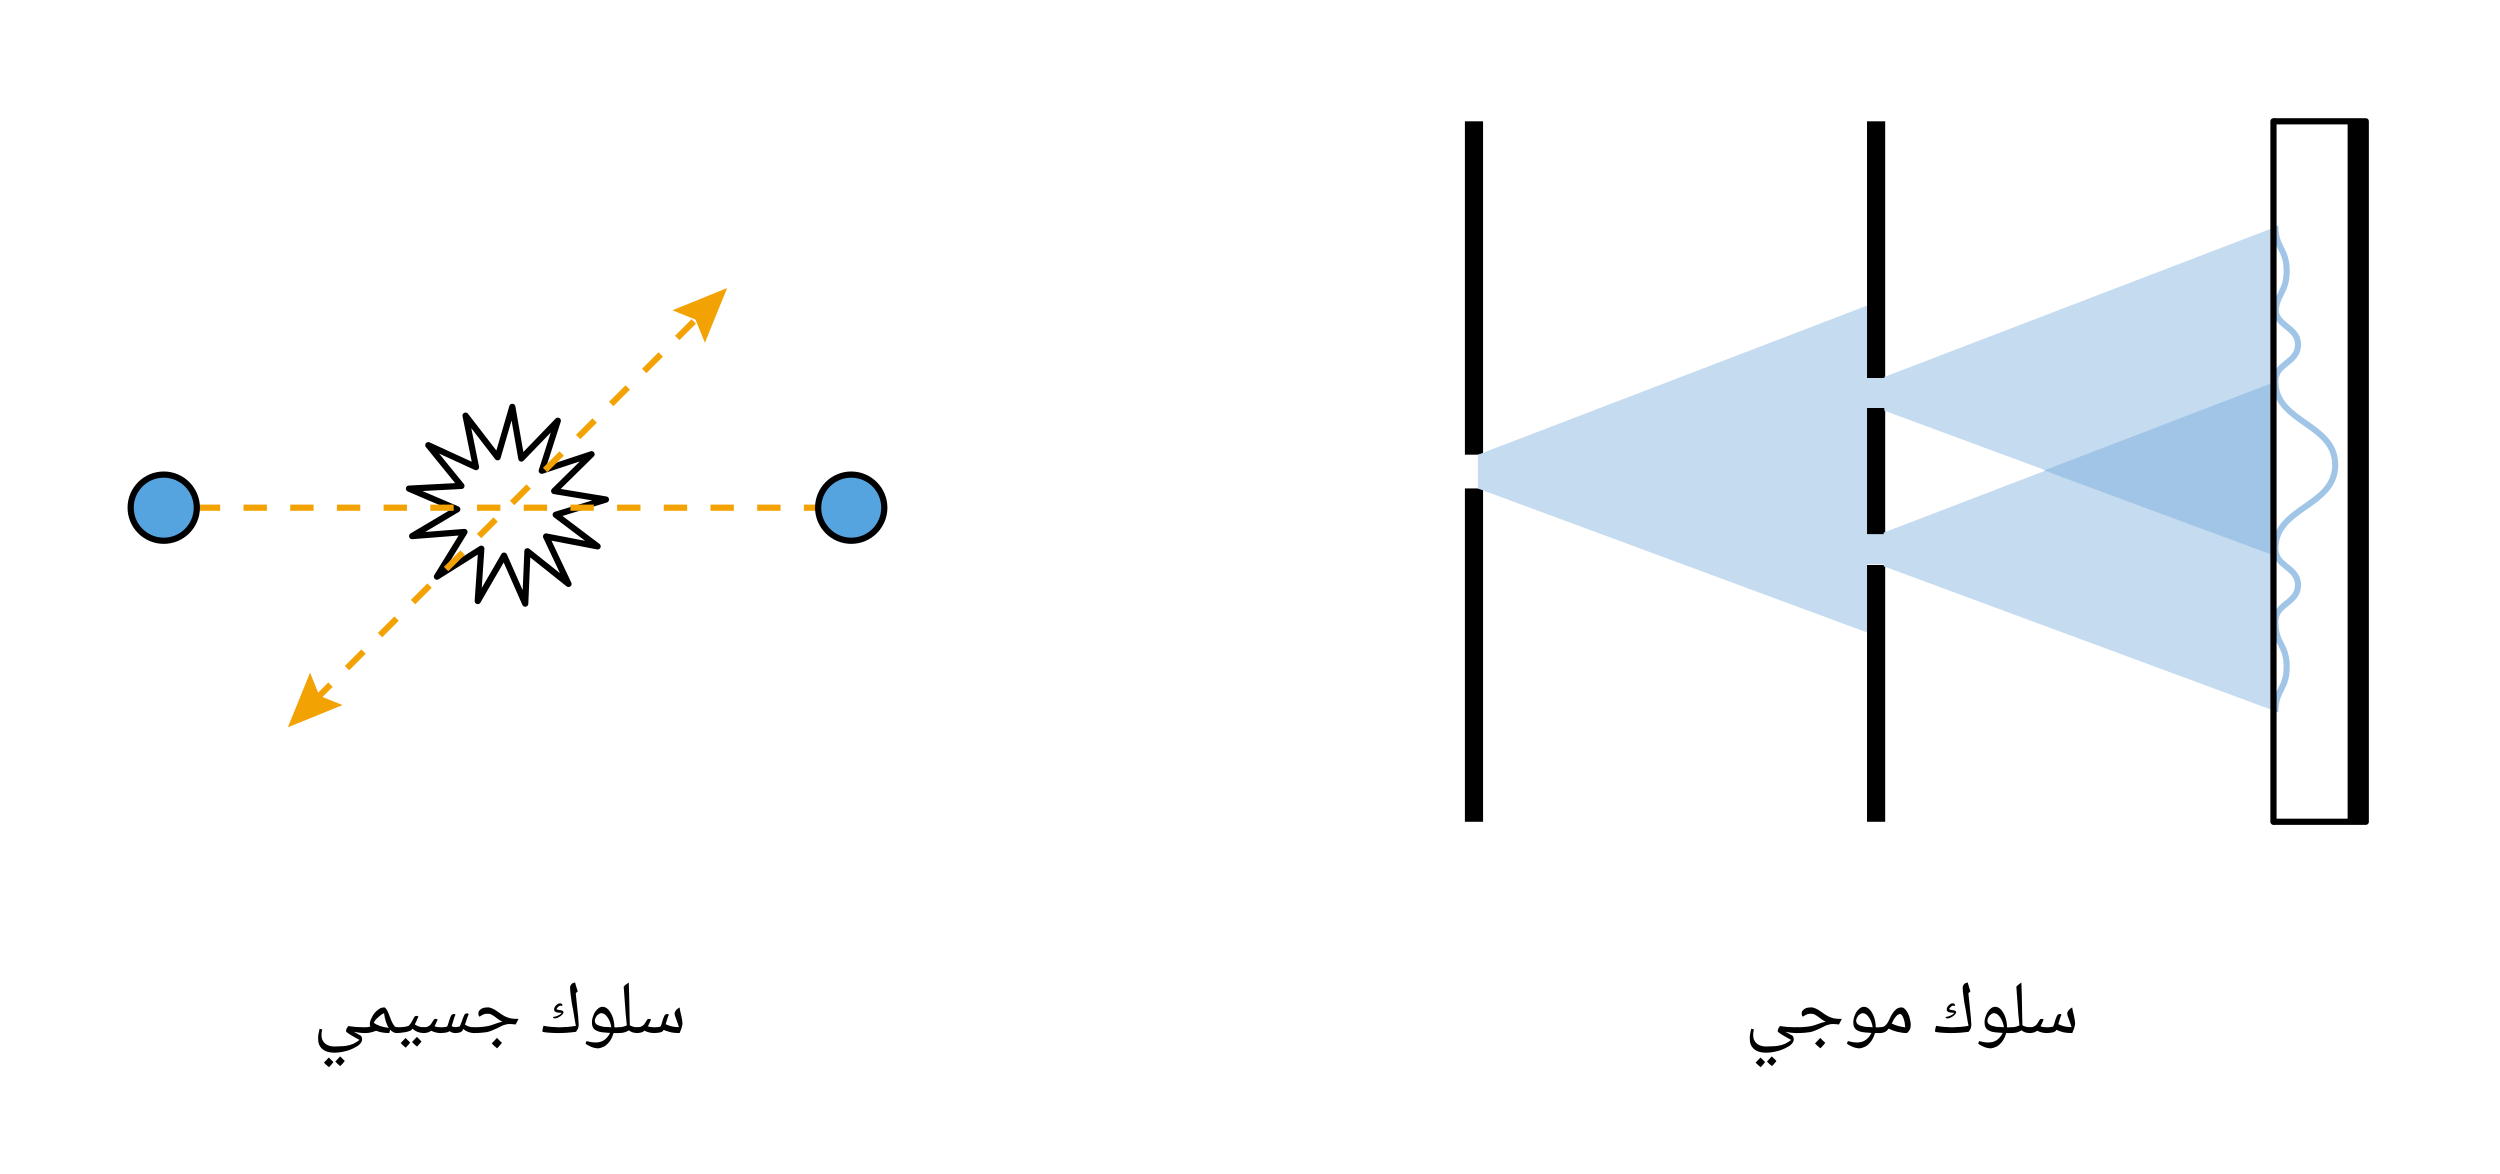 <svg width="495.227" height="232.507" viewBox="0 0 371.42 174.38" class="displayed_equation" xmlns="http://www.w3.org/2000/svg">
  <defs>
    <clipPath id="svg387185161232tikz_00004a">
      <path d="M 325 43 L 355.688 43 L 355.688 95 L 325 95 Z M 325 43" />
    </clipPath>
  </defs>
  <path d="M 844.609 876.261 L 783.594 924.816 L 780.312 846.964 L 748.867 918.292 L 709.766 850.831 L 715.078 928.605 L 649.141 887.081 L 690.039 953.448 L 612.305 947.355 L 679.336 987.159 L 607.617 1017.823 L 685.508 1021.925 L 636.328 1082.394 L 707.148 1049.855 L 691.68 1126.261 L 739.297 1064.464 L 761.133 1139.347 L 774.57 1062.55 L 828.711 1118.683 L 804.883 1044.425 L 878.867 1068.956 L 823.32 1014.308 L 900.234 1001.652 L 825.625 979.034 L 887.852 932.081 L 811.289 946.769 Z M 844.609 876.261" transform="matrix(.1 0 0 -.1 0 174.38)" fill="none" stroke-width="9.216" stroke-linejoin="round" stroke="#000" stroke-miterlimit="10" />
  <path d="M 292.422 989.542 L 1215.508 989.542" transform="matrix(.1 0 0 -.1 0 174.38)" fill="none" stroke-width="9.216" stroke-linejoin="round" stroke="#f3a203" stroke-dasharray="34.689,34.689" stroke-miterlimit="10" />
  <path d="M 466.484 702.12 L 1041.406 1277.003" transform="matrix(.1 0 0 -.1 0 174.38)" fill="none" stroke-width="9.216" stroke-linejoin="round" stroke="#f3a203" stroke-dasharray="34.689,34.689" />
  <path d="M50.895 104.75L47.453 103.367 46.066 99.93 42.762 108.059zM104.723 50.922L103.336 47.484 99.898 46.098 108.031 42.789zM104.723 50.922" fill="#f3a203" />
  <path d="M292.422 989.542C292.422 962.394 270.391 940.402 243.281 940.402 216.133 940.402 194.102 962.394 194.102 989.542 194.102 1016.691 216.133 1038.722 243.281 1038.722 270.391 1038.722 292.422 1016.691 292.422 989.542zM1313.789 989.542C1313.789 962.394 1291.797 940.402 1264.648 940.402 1237.5 940.402 1215.508 962.394 1215.508 989.542 1215.508 1016.691 1237.5 1038.722 1264.648 1038.722 1291.797 1038.722 1313.789 1016.691 1313.789 989.542zM1313.789 989.542" transform="matrix(.1 0 0 -.1 0 174.38)" fill="#55a4e0" stroke-width="9.216" stroke-linejoin="round" stroke="#000" stroke-miterlimit="10" />
  <path d="M217.637 67.551L220.336 67.551 220.336 18.023 217.637 18.023zM217.637 122.09L220.336 122.09 220.336 72.566 217.637 72.566zM348.781 122.09L351.477 122.09 351.477 18.023 348.781 18.023zM277.379 79.504L280.078 79.504 280.078 60.613 277.379 60.613zM277.379 56.184L280.078 56.184 280.078 18.023 277.379 18.023zM277.379 122.09L280.078 122.09 280.078 83.934 277.379 83.934zM277.379 122.09" />
  <path d="M 277.379 60.613 L 280.078 60.613 L 280.078 56.184 L 277.379 56.184 Z M 277.379 60.613" fill="#c4dbf0" />
  <path d="M 279.949 55.996 L 279.949 61.012 L 303.953 69.891 L 279.859 79.125 L 279.859 79.359 L 277.379 79.359 L 277.379 45.402 L 219.566 67.562 L 219.566 72.574 L 277.379 93.965 L 277.379 83.789 L 279.859 83.789 L 279.859 84.137 L 337.676 105.527 L 337.676 82.367 L 337.766 82.402 L 337.766 33.84 Z M 279.949 55.996" fill="#c4dbf0" />
  <g clip-path="url(#svg387185161232tikz_00004a)">
    <path d="M 3380.391 1177.394 C 3380.391 1115.245 3469.375 1115.245 3469.375 1053.097 C 3469.375 990.948 3380.391 990.948 3380.391 928.8" transform="matrix(.1 0 0 -.1 0 174.38)" fill="none" stroke-width="9.1" stroke="#a0c5e7" stroke-miterlimit="10" />
  </g>
  <path d="M3380.391 928.8C3380.391 901.652 3414.102 901.652 3414.102 874.542 3414.102 847.394 3380.391 847.394 3380.391 820.245M3380.391 1285.909C3380.391 1258.8 3414.102 1258.8 3414.102 1231.652 3414.102 1204.503 3380.391 1204.503 3380.391 1177.394M3380.391 820.245C3380.391 786.652 3397.266 786.652 3397.266 753.097 3397.266 719.464 3380.391 719.464 3380.391 685.831" transform="matrix(.1 0 0 -.1 0 174.38)" fill="none" stroke-width="9.1" stroke="#a0c5e7" stroke-miterlimit="10" />
  <path d="M 3380.391 1408.448 C 3380.391 1374.816 3397.266 1374.816 3397.266 1341.222 C 3397.266 1307.628 3380.391 1307.628 3380.391 1274.034" transform="matrix(.1 0 0 -.1 0 174.38)" fill="none" stroke-width="9.1" stroke="#a0c5e7" stroke-miterlimit="10" />
  <path d="M 3377.656 522.902 L 3514.766 522.902 L 3514.766 1563.566 L 3377.656 1563.566" transform="matrix(.1 0 0 -.1 0 174.38)" fill="none" stroke-width="9.216" stroke-linejoin="round" stroke="#000" stroke-miterlimit="10" />
  <path d="M 303.68 69.891 L 337.398 82.367 L 337.398 56.965 Z M 303.68 69.891" fill="#a0c5e7" />
  <path d="M 3377.656 1563.566 L 3377.656 522.902 Z M 3377.656 1563.566" transform="matrix(.1 0 0 -.1 0 174.38)" fill="none" stroke-width="9.216" stroke-linejoin="round" stroke="#000" stroke-miterlimit="10" />
  <path d="M 97.133 153.48 C 96.906 153.48 96.672 153.445 96.398 153.375 C 96.09 153.273 95.91 153.227 95.758 153.133 C 95.633 153.223 95.496 153.324 95.289 153.387 C 95.051 153.445 94.852 153.48 94.602 153.48 C 94.539 153.48 94.508 153.449 94.508 153.387 L 94.508 152.719 C 94.504 152.645 94.539 152.625 94.602 152.625 C 94.809 152.609 94.98 152.609 95.117 152.57 C 95.246 152.5 95.383 152.465 95.508 152.367 C 95.602 152.262 95.672 152.227 95.719 152.172 C 95.758 152.082 95.895 151.91 96.105 151.559 C 96.168 151.414 96.285 151.379 96.449 151.379 C 96.531 151.379 96.637 151.406 96.723 151.461 C 96.48 152.004 96.332 152.371 96.258 152.484 C 96.293 152.508 96.43 152.539 96.617 152.574 C 96.797 152.578 97.016 152.625 97.254 152.625 C 97.586 152.609 97.895 152.59 98.133 152.512 C 98.164 152.434 98.219 152.336 98.266 152.195 C 98.434 151.555 98.586 151.164 98.66 151.012 C 98.715 150.848 98.809 150.762 98.879 150.719 C 98.922 150.664 99.031 150.656 99.117 150.656 C 99.211 150.633 99.305 150.684 99.379 150.738 C 99.242 150.953 99.109 151.445 98.895 152.16 L 99.18 152.281 C 99.656 152.492 100.246 152.598 100.867 152.598 C 100.754 152.254 100.637 151.852 100.445 151.367 C 100.281 150.957 100.223 150.734 100.223 150.613 C 100.215 150.438 100.289 150.285 100.418 150.117 C 100.543 149.941 100.73 149.805 100.961 149.672 C 100.973 149.867 101.082 150.328 101.227 150.953 C 101.332 151.422 101.398 151.828 101.398 152.102 C 101.367 152.227 101.352 152.445 101.262 152.734 C 101.148 153.008 101.07 153.277 100.965 153.48 C 100.465 153.48 100.07 153.445 99.719 153.379 C 99.363 153.277 98.992 153.184 98.594 153 L 98.492 153.18 C 98.414 153.227 98.305 153.328 98.07 153.383 C 97.812 153.438 97.523 153.473 97.133 153.48 Z M 98.402 149.781 Z M 98.367 153.809 Z M 98.367 154.059 L 98.367 154.059" />
  <path d="M 91.898 153.48 C 91.836 153.48 91.805 153.449 91.805 153.387 L 91.805 152.719 C 91.805 152.645 91.836 152.625 91.898 152.625 C 92.324 152.609 92.73 152.531 93.125 152.336 C 93.02 151.531 92.91 150.129 92.77 148.082 L 92.66 146.59 C 92.863 146.355 93.133 146.152 93.414 145.965 C 93.457 146.961 93.5 148.598 93.531 150.793 L 93.57 152.332 C 93.883 152.512 94.297 152.625 94.734 152.625 C 94.789 152.609 94.832 152.656 94.832 152.719 L 94.832 153.387 C 94.82 153.445 94.797 153.48 94.734 153.48 C 94.176 153.48 93.758 153.348 93.449 153.078 C 93.156 153.234 92.93 153.34 92.711 153.395 C 92.488 153.445 92.219 153.48 91.898 153.48 Z M 93.383 154.059 Z M 92.785 145.418 L 92.785 145.418" />
  <path d="M88.762 155.754C88.5 155.73 88.215 155.68 87.844 155.527 87.457 155.359 87.184 155.215 86.984 155.039L87.141 154.672C87.527 154.781 87.996 154.879 88.504 154.879 88.965 154.879 89.379 154.766 89.734 154.539 90.082 154.293 90.398 153.953 90.641 153.461 89.898 153.41 89.367 153.375 89.004 153.277 88.641 153.148 88.375 153.023 88.203 152.809 88.031 152.586 87.945 152.309 87.945 151.941 87.93 151.543 88.023 151.188 88.176 150.816 88.305 150.434 88.527 150.145 88.777 149.918 89 149.68 89.273 149.578 89.527 149.578 89.824 149.578 90.117 149.719 90.383 149.996 90.621 150.266 90.867 150.652 91.031 151.137 91.184 151.602 91.277 152.102 91.277 152.578L91.277 152.625 91.945 152.625C91.992 152.609 92.035 152.656 92.035 152.719L92.035 153.387C92.023 153.445 92.004 153.48 91.945 153.48L91.156 153.48C91.027 153.906 90.871 154.297 90.629 154.652 90.375 154.984 90.102 155.281 89.777 155.469 89.426 155.629 89.113 155.754 88.762 155.754zM89.352 150.531C89.18 150.516 89.043 150.59 88.891 150.711 88.703 150.82 88.609 150.977 88.516 151.148 88.414 151.301 88.371 151.484 88.371 151.625 88.348 151.871 88.477 152.086 88.684 152.223 88.863 152.344 89.195 152.461 89.594 152.531 89.613 152.527 89.699 152.555 89.766 152.562 89.805 152.543 90.18 152.586 90.82 152.617 90.723 152.02 90.543 151.539 90.258 151.137 89.957 150.715 89.672 150.531 89.352 150.531zM89.309 149.031zM89.035 156.301zM89.418 147.52L89.418 147.52M82.934 153.48C82.449 153.48 81.949 153.457 81.406 153.414 80.859 153.359 80.594 153.32 80.594 153.262 80.562 153.102 80.609 152.973 80.648 152.785 80.668 152.598 80.727 152.469 80.773 152.398 81.039 152.457 81.43 152.516 81.875 152.562 82.293 152.578 82.738 152.625 83.141 152.625 83.93 152.609 84.75 152.555 85.559 152.406L85.43 151.746 85.094 149.742C84.965 149.242 84.906 148.715 84.824 148.102 84.73 147.484 84.699 147.07 84.699 146.844 84.664 146.578 84.754 146.41 84.867 146.266 84.957 146.094 85.172 146.023 85.438 145.965 85.492 146.211 85.574 146.473 85.641 146.664L85.836 147.293 85.539 147.547 85.688 149.027C85.75 149.77 85.852 150.473 85.902 151.086 85.953 151.699 85.977 152.094 85.977 152.27 85.953 152.449 85.941 152.664 85.867 152.824 85.77 152.969 85.695 153.141 85.578 153.293 84.715 153.414 83.859 153.48 82.934 153.48zM83.336 154.059zM83.438 150.477C83.227 150.441 83.07 150.465 82.93 150.445 82.777 150.406 82.672 150.398 82.586 150.359 82.469 150.293 82.43 150.262 82.387 150.195 82.316 150.121 82.324 150.043 82.324 149.938 82.316 149.828 82.352 149.754 82.402 149.656 82.453 149.527 82.52 149.461 82.602 149.375 82.688 149.258 82.781 149.219 82.887 149.16 82.961 149.074 83.098 149.07 83.207 149.07 83.402 149.043 83.531 149.176 83.578 149.383L83.398 149.461C83.332 149.398 83.324 149.406 83.273 149.406 83.203 149.398 83.176 149.422 83.117 149.453 83.051 149.461 82.996 149.531 82.941 149.582 82.871 149.637 82.832 149.695 82.785 149.758 82.711 149.797 82.707 149.887 82.691 149.953 82.73 149.961 82.84 150.012 82.922 150.027 83.004 150.027 83.094 150.059 83.18 150.07 83.234 150.055 83.344 150.098 83.422 150.117 83.492 150.121 83.566 150.164 83.617 150.199 83.652 150.219 83.684 150.254 83.699 150.289 83.68 150.324 83.719 150.367 83.719 150.406 83.715 150.465 83.68 150.559 83.602 150.66 83.52 150.738 83.418 150.863 83.289 150.957 83.133 151.027 83.023 151.137 82.867 151.203 82.691 151.266 82.562 151.309 82.414 151.309 82.316 151.297 82.258 151.285 82.215 151.242 82.172 151.18 82.156 151.145 82.156 151.086 82.336 151.062 82.543 151.023 82.727 150.957 82.898 150.863 83.062 150.812 83.188 150.723 83.219 150.668 83.297 150.645 83.34 150.602 83.367 150.555 83.414 150.52 83.438 150.477zM82.988 148.797L82.988 148.797M70.301 153.48C70.238 153.48 70.207 153.449 70.207 153.387L70.207 152.719C70.203 152.645 70.238 152.625 70.301 152.625 71.398 152.609 72.262 152.531 72.887 152.344L73.512 152.129C73.93 151.953 74.309 151.859 74.637 151.801 74.332 151.648 74.059 151.469 73.773 151.242 73.445 150.984 73.227 150.84 73.039 150.75 72.836 150.633 72.656 150.609 72.461 150.609 72.082 150.598 71.781 150.699 71.5 150.883L71.234 151.047C71.113 150.914 71.07 150.789 71.07 150.609 71.047 150.32 71.195 150.102 71.445 149.93 71.676 149.742 72.02 149.672 72.422 149.672 72.652 149.641 72.898 149.727 73.141 149.828 73.371 149.914 73.664 150.098 73.984 150.328 74.348 150.602 74.707 150.832 74.98 150.977 75.227 151.09 75.531 151.227 75.812 151.289 76.09 151.348 76.504 151.379 77.039 151.379L76.609 152.203C76.375 152.168 76.168 152.156 75.984 152.145L75.945 152.141 75.715 152.145C75.449 152.125 75.207 152.184 74.973 152.262 74.715 152.309 74.371 152.504 73.875 152.758 73.293 153.02 72.816 153.238 72.363 153.336 71.895 153.414 71.227 153.48 70.301 153.48zM73.91 149.125zM73.875 153.809zM73.875 154.059zM74.578 154.93C74.379 155.164 74.164 155.457 73.855 155.75 73.516 155.477 73.27 155.254 73.055 155.02 73.371 154.676 73.648 154.418 73.836 154.199 74.082 154.473 74.34 154.723 74.578 154.93zM73.828 155.02zM73.836 154.09zM73.855 155.859zM73.836 153.926L73.836 153.926" />
  <path d="M 70.422 153.48 C 70.121 153.48 69.84 153.426 69.555 153.312 C 69.25 153.191 69.023 153.055 68.828 152.871 L 68.672 153.18 C 68.59 153.234 68.484 153.34 68.285 153.395 C 68.059 153.445 67.883 153.48 67.68 153.48 C 67.32 153.48 67.051 153.387 66.781 153.195 C 66.695 153.266 66.574 153.336 66.34 153.391 C 66.094 153.438 65.805 153.473 65.434 153.48 C 65.207 153.48 64.973 153.445 64.695 153.375 C 64.391 153.273 64.211 153.227 64.059 153.133 C 63.934 153.223 63.797 153.324 63.59 153.387 C 63.352 153.445 63.152 153.48 62.898 153.48 C 62.836 153.48 62.805 153.449 62.805 153.387 L 62.805 152.719 C 62.805 152.645 62.836 152.625 62.898 152.625 C 63.109 152.609 63.281 152.609 63.418 152.57 C 63.547 152.5 63.684 152.465 63.809 152.367 C 63.898 152.262 63.973 152.227 64.02 152.172 C 64.059 152.082 64.191 151.91 64.406 151.559 C 64.469 151.414 64.586 151.379 64.75 151.379 C 64.832 151.379 64.938 151.406 65.023 151.461 C 64.781 152.004 64.633 152.371 64.559 152.484 C 64.594 152.508 64.73 152.539 64.918 152.574 C 65.098 152.578 65.316 152.625 65.555 152.625 C 65.887 152.609 66.195 152.59 66.434 152.512 C 66.465 152.434 66.52 152.336 66.562 152.195 C 66.73 151.555 66.887 151.164 66.961 151.012 C 67.016 150.848 67.109 150.762 67.18 150.719 C 67.223 150.664 67.328 150.656 67.418 150.656 C 67.512 150.633 67.602 150.684 67.68 150.738 C 67.551 150.934 67.426 151.391 67.227 152.047 L 67.102 152.457 C 67.215 152.484 67.312 152.551 67.395 152.57 C 67.449 152.559 67.582 152.598 67.695 152.598 C 67.848 152.594 68.086 152.559 68.312 152.477 C 68.367 152.355 68.48 152.121 68.637 151.676 C 68.688 151.457 68.762 151.312 68.828 151.148 C 68.883 150.961 68.957 150.848 69.023 150.734 C 69.078 150.602 69.203 150.562 69.371 150.562 C 69.453 150.535 69.566 150.594 69.637 150.648 C 69.523 150.871 69.348 151.422 69.078 152.234 L 69.254 152.336 C 69.574 152.512 69.984 152.625 70.422 152.625 C 70.477 152.609 70.512 152.656 70.512 152.719 L 70.512 153.387 C 70.508 153.445 70.48 153.48 70.422 153.48 Z M 66.82 149.781 Z M 66.625 153.809 Z M 66.625 154.059 L 66.625 154.059" />
  <path d="M 61.891 150.93 C 61.965 150.914 62.086 150.961 62.164 151.02 C 62.008 151.328 61.91 151.613 61.809 151.832 C 61.703 152.035 61.645 152.176 61.625 152.199 C 61.867 152.355 62.109 152.473 62.328 152.535 C 62.535 152.578 62.777 152.625 63.035 152.625 C 63.086 152.609 63.129 152.656 63.129 152.719 L 63.129 153.387 C 63.117 153.445 63.098 153.48 63.035 153.48 C 62.336 153.48 61.754 153.262 61.262 152.828 L 61.082 153.07 C 60.977 153.125 60.734 153.242 60.27 153.336 C 59.781 153.414 59.348 153.48 58.898 153.48 C 58.836 153.48 58.805 153.449 58.805 153.387 L 58.805 152.719 C 58.805 152.645 58.836 152.625 58.898 152.625 C 59.363 152.609 59.758 152.605 60.078 152.566 C 60.375 152.496 60.629 152.461 60.762 152.363 C 60.875 152.242 61.09 151.973 61.352 151.473 L 61.547 151.109 C 61.598 150.98 61.727 150.93 61.891 150.93 Z M 61.324 150.383 Z M 61.016 153.809 Z M 61.016 154.059 Z M 60.934 154.887 C 60.789 155.098 60.578 155.355 60.273 155.652 C 59.914 155.359 59.691 155.152 59.531 154.969 C 59.715 154.754 59.969 154.535 60.25 154.211 C 60.301 154.27 60.543 154.508 60.934 154.887 Z M 62.625 154.727 C 62.48 154.922 62.266 155.191 61.953 155.488 C 61.609 155.227 61.383 155 61.215 154.805 C 61.379 154.641 61.621 154.398 61.938 154.047 C 61.988 154.098 62.23 154.348 62.625 154.727 Z M 61.082 154.918 Z M 61.062 154.047 Z M 61.094 155.762 L 61.094 155.762" />
  <path d="M 54.301 153.48 C 54.238 153.48 54.207 153.449 54.207 153.387 L 54.207 152.719 C 54.203 152.645 54.238 152.625 54.301 152.625 C 54.547 152.609 54.793 152.59 55.031 152.512 C 54.965 152.395 54.945 152.293 54.945 152.168 C 54.93 151.828 55.059 151.492 55.289 151.078 C 55.484 150.629 55.789 150.324 56.113 150.062 C 56.43 149.777 56.746 149.672 57.039 149.672 C 57.152 149.641 57.277 149.746 57.379 149.891 C 57.457 150.035 57.582 150.219 57.676 150.438 C 57.746 150.637 57.863 150.895 57.953 151.148 C 58.027 151.383 58.141 151.641 58.246 151.859 C 58.336 152.055 58.461 152.262 58.582 152.406 C 58.676 152.543 58.84 152.625 58.992 152.625 C 59.047 152.609 59.117 152.664 59.117 152.742 L 59.117 153.359 C 59.113 153.414 59.078 153.48 58.992 153.48 C 58.582 153.48 58.273 153.316 57.969 152.988 L 57.832 153.48 C 57.105 153.48 56.477 153.371 55.906 153.152 L 55.883 153.145 C 55.496 153.254 55.23 153.367 55 153.41 C 54.77 153.445 54.539 153.48 54.301 153.48 Z M 57.062 150.531 C 56.762 150.637 56.484 150.859 56.172 151.148 C 55.836 151.41 55.648 151.699 55.535 151.941 C 56.008 152.328 56.762 152.605 57.758 152.703 C 57.578 152.457 57.453 152.152 57.324 151.766 C 57.188 151.348 57.109 150.965 57.062 150.531 Z M 56.484 149.125 Z M 57.227 153.809 Z M 57.008 154.168 L 57.008 154.168" />
  <path d="M53.797 154.484C53.762 154.773 53.59 155.066 53.176 155.367 52.738 155.637 52.23 155.914 51.574 156.109 50.895 156.293 50.285 156.398 49.672 156.398 48.883 156.395 48.312 156.215 47.891 155.852 47.441 155.461 47.262 154.965 47.262 154.297 47.242 154.074 47.273 153.875 47.301 153.684 47.328 153.492 47.387 153.215 47.48 152.844L47.891 152.945C47.777 153.25 47.766 153.539 47.766 153.742 47.742 154.27 47.938 154.715 48.281 155.02 48.602 155.312 49.102 155.477 49.699 155.477 50.434 155.445 51 155.445 51.406 155.379 51.809 155.316 52.176 155.215 52.5 155.07 52.828 154.898 53.129 154.734 53.398 154.492L53.172 154.367C51.969 153.715 51.406 153.352 51.406 153.195 51.402 153.098 51.43 153 51.484 152.879 51.508 152.727 51.594 152.656 51.656 152.57 51.703 152.453 51.773 152.441 51.805 152.441 52.07 152.477 52.426 152.539 52.871 152.574 53.293 152.578 53.781 152.625 54.262 152.625 54.324 152.609 54.387 152.668 54.387 152.75L54.387 153.371C54.355 153.414 54.344 153.48 54.262 153.48 53.984 153.48 53.715 153.461 53.391 153.43 53.035 153.375 52.781 153.344 52.531 153.281L53.531 153.824C53.637 153.879 53.719 153.984 53.75 154.098 53.762 154.203 53.797 154.34 53.797 154.484zM50.258 151.73zM47.035 156.309zM49.672 156.945zM49.535 157.785C49.387 158 49.18 158.254 48.875 158.551 48.512 158.258 48.289 158.055 48.129 157.867 48.316 157.656 48.566 157.434 48.852 157.113 48.898 157.172 49.145 157.406 49.535 157.785zM51.227 157.625C51.082 157.824 50.863 158.09 50.551 158.387 50.211 158.125 49.98 157.898 49.812 157.703 49.977 157.543 50.223 157.297 50.535 156.949 50.59 157 50.832 157.246 51.227 157.625zM49.684 157.82zM49.66 156.949zM49.695 158.66L49.695 158.66M304.031 153.48C303.805 153.48 303.57 153.445 303.297 153.375 302.988 153.273 302.809 153.227 302.66 153.133 302.535 153.223 302.398 153.324 302.188 153.387 301.953 153.445 301.754 153.48 301.5 153.48 301.438 153.48 301.406 153.449 301.406 153.387L301.406 152.719C301.402 152.645 301.438 152.625 301.5 152.625 301.707 152.609 301.879 152.609 302.016 152.57 302.148 152.5 302.285 152.465 302.406 152.367 302.5 152.262 302.574 152.227 302.617 152.172 302.656 152.082 302.793 151.91 303.004 151.559 303.07 151.414 303.184 151.379 303.348 151.379 303.43 151.379 303.539 151.406 303.621 151.461 303.383 152.004 303.234 152.371 303.156 152.484 303.191 152.508 303.332 152.539 303.516 152.574 303.699 152.578 303.914 152.625 304.152 152.625 304.484 152.609 304.797 152.59 305.031 152.512 305.066 152.434 305.121 152.336 305.164 152.195 305.332 151.555 305.484 151.164 305.562 151.012 305.617 150.848 305.711 150.762 305.781 150.719 305.824 150.664 305.93 150.656 306.016 150.656 306.109 150.633 306.203 150.684 306.281 150.738 306.145 150.953 306.008 151.445 305.793 152.16L306.078 152.281C306.559 152.492 307.148 152.598 307.766 152.598 307.652 152.254 307.535 151.852 307.348 151.367 307.18 150.957 307.121 150.734 307.121 150.613 307.113 150.438 307.188 150.285 307.32 150.117 307.445 149.941 307.629 149.805 307.859 149.672 307.871 149.867 307.98 150.328 308.129 150.953 308.23 151.422 308.297 151.828 308.297 152.102 308.266 152.227 308.254 152.445 308.16 152.734 308.051 153.008 307.973 153.277 307.867 153.48 307.363 153.48 306.969 153.445 306.617 153.379 306.262 153.277 305.895 153.184 305.492 153L305.395 153.18C305.316 153.227 305.203 153.328 304.969 153.383 304.711 153.438 304.422 153.473 304.031 153.48zM305.301 149.781zM305.27 153.809zM305.27 154.059L305.27 154.059" />
  <path d="M 298.801 153.48 C 298.738 153.48 298.707 153.449 298.707 153.387 L 298.707 152.719 C 298.703 152.645 298.738 152.625 298.801 152.625 C 299.223 152.609 299.633 152.531 300.023 152.336 C 299.918 151.531 299.809 150.129 299.672 148.082 L 299.562 146.59 C 299.762 146.355 300.035 146.152 300.316 145.965 C 300.355 146.961 300.398 148.598 300.43 150.793 L 300.469 152.332 C 300.785 152.512 301.195 152.625 301.633 152.625 C 301.688 152.609 301.73 152.656 301.73 152.719 L 301.73 153.387 C 301.723 153.445 301.699 153.48 301.633 153.48 C 301.074 153.48 300.656 153.348 300.348 153.078 C 300.059 153.234 299.828 153.34 299.609 153.395 C 299.387 153.445 299.121 153.48 298.801 153.48 Z M 300.281 154.059 Z M 299.688 145.418 L 299.688 145.418" />
  <path d="M295.66 155.754C295.398 155.73 295.113 155.68 294.742 155.527 294.355 155.359 294.086 155.215 293.883 155.039L294.043 154.672C294.43 154.781 294.898 154.879 295.402 154.879 295.867 154.879 296.277 154.766 296.637 154.539 296.984 154.293 297.297 153.953 297.543 153.461 296.801 153.41 296.266 153.375 295.902 153.277 295.539 153.148 295.273 153.023 295.102 152.809 294.93 152.586 294.844 152.309 294.844 151.941 294.828 151.543 294.922 151.188 295.074 150.816 295.203 150.434 295.43 150.145 295.676 149.918 295.898 149.68 296.176 149.578 296.426 149.578 296.723 149.578 297.02 149.719 297.285 149.996 297.523 150.266 297.766 150.652 297.93 151.137 298.086 151.602 298.176 152.102 298.176 152.578L298.176 152.625 298.844 152.625C298.891 152.609 298.938 152.656 298.938 152.719L298.938 153.387C298.926 153.445 298.906 153.48 298.844 153.48L298.055 153.48C297.93 153.906 297.77 154.297 297.527 154.652 297.277 154.984 297.004 155.281 296.676 155.469 296.328 155.629 296.016 155.754 295.66 155.754zM296.254 150.531C296.082 150.516 295.945 150.59 295.789 150.711 295.605 150.82 295.508 150.977 295.414 151.148 295.312 151.301 295.273 151.484 295.273 151.625 295.246 151.871 295.375 152.086 295.582 152.223 295.762 152.344 296.094 152.461 296.492 152.531 296.512 152.527 296.602 152.555 296.664 152.562 296.707 152.543 297.078 152.586 297.723 152.617 297.625 152.02 297.445 151.539 297.16 151.137 296.855 150.715 296.57 150.531 296.254 150.531zM296.207 149.031zM295.934 156.301zM296.316 147.52L296.316 147.52M289.832 153.48C289.348 153.48 288.852 153.457 288.305 153.414 287.762 153.359 287.492 153.32 287.492 153.262 287.461 153.102 287.512 152.973 287.547 152.785 287.566 152.598 287.625 152.469 287.672 152.398 287.938 152.457 288.328 152.516 288.773 152.562 289.191 152.578 289.641 152.625 290.039 152.625 290.828 152.609 291.648 152.555 292.457 152.406L292.332 151.746 291.992 149.742C291.867 149.242 291.809 148.715 291.723 148.102 291.633 147.484 291.598 147.07 291.598 146.844 291.566 146.578 291.656 146.41 291.766 146.266 291.859 146.094 292.07 146.023 292.34 145.965 292.395 146.211 292.473 146.473 292.539 146.664L292.734 147.293 292.441 147.547 292.59 149.027C292.648 149.77 292.75 150.473 292.801 151.086 292.852 151.699 292.879 152.094 292.879 152.27 292.852 152.449 292.84 152.664 292.766 152.824 292.672 152.969 292.598 153.141 292.48 153.293 291.613 153.414 290.758 153.48 289.832 153.48zM290.238 154.059zM290.336 150.477C290.129 150.441 289.969 150.465 289.828 150.445 289.68 150.406 289.574 150.398 289.484 150.359 289.367 150.293 289.328 150.262 289.289 150.195 289.215 150.121 289.227 150.043 289.227 149.938 289.215 149.828 289.25 149.754 289.301 149.656 289.352 149.527 289.422 149.461 289.504 149.375 289.586 149.258 289.684 149.219 289.785 149.16 289.859 149.074 289.996 149.07 290.105 149.07 290.305 149.043 290.43 149.176 290.477 149.383L290.297 149.461C290.23 149.398 290.223 149.406 290.172 149.406 290.105 149.398 290.074 149.422 290.016 149.453 289.949 149.461 289.898 149.531 289.84 149.582 289.77 149.637 289.73 149.695 289.684 149.758 289.609 149.797 289.605 149.887 289.594 149.953 289.629 149.961 289.738 150.012 289.824 150.027 289.902 150.027 289.996 150.059 290.078 150.07 290.137 150.055 290.242 150.098 290.32 150.117 290.395 150.121 290.465 150.164 290.516 150.199 290.551 150.219 290.586 150.254 290.598 150.289 290.578 150.324 290.621 150.367 290.621 150.406 290.613 150.465 290.578 150.559 290.5 150.66 290.422 150.738 290.316 150.863 290.191 150.957 290.035 151.027 289.926 151.137 289.77 151.203 289.59 151.266 289.465 151.309 289.312 151.309 289.219 151.297 289.156 151.285 289.117 151.242 289.07 151.18 289.055 151.145 289.055 151.086 289.234 151.062 289.441 151.023 289.625 150.957 289.801 150.863 289.961 150.812 290.09 150.723 290.117 150.668 290.195 150.645 290.238 150.602 290.27 150.555 290.312 150.52 290.336 150.477zM289.887 148.797L289.887 148.797M279.301 153.48C279.238 153.48 279.207 153.449 279.207 153.387L279.207 152.719C279.203 152.645 279.238 152.625 279.301 152.625 279.586 152.609 279.824 152.559 280.02 152.422 280.207 152.27 280.383 152.074 280.523 151.797L280.75 151.348C281.02 150.711 281.32 150.305 281.594 150.051 281.84 149.777 282.172 149.672 282.5 149.672 282.719 149.641 282.938 149.809 283.152 150.074 283.352 150.309 283.547 150.684 283.68 151.102 283.785 151.512 283.879 151.926 283.879 152.312 283.852 152.531 283.836 152.754 283.754 152.941 283.652 153.109 283.52 153.309 283.309 153.48 282.855 153.48 282.383 153.418 281.879 153.293 281.348 153.164 280.953 153.008 280.613 152.812 280.434 153.039 280.246 153.219 280.039 153.324 279.816 153.414 279.586 153.48 279.301 153.48zM283.062 152.625C283.027 152.148 282.961 151.719 282.801 151.297 282.641 150.867 282.48 150.664 282.324 150.664 282.176 150.637 282.051 150.703 281.926 150.789 281.793 150.871 281.676 151 281.555 151.176 281.41 151.32 281.262 151.648 281.051 152.062 281.559 152.324 282.246 152.539 283.062 152.625zM282.066 149.125zM282.109 153.809zM281.891 154.168L281.891 154.168" />
  <path d="M276.16 155.754C275.898 155.73 275.613 155.68 275.242 155.527 274.855 155.359 274.586 155.215 274.383 155.039L274.543 154.672C274.93 154.781 275.398 154.879 275.902 154.879 276.367 154.879 276.777 154.766 277.137 154.539 277.484 154.293 277.797 153.953 278.043 153.461 277.301 153.41 276.766 153.375 276.402 153.277 276.039 153.148 275.773 153.023 275.602 152.809 275.43 152.586 275.344 152.309 275.344 151.941 275.328 151.543 275.422 151.188 275.574 150.816 275.703 150.434 275.93 150.145 276.176 149.918 276.398 149.68 276.676 149.578 276.926 149.578 277.223 149.578 277.52 149.719 277.785 149.996 278.023 150.266 278.266 150.652 278.43 151.137 278.586 151.602 278.676 152.102 278.676 152.578L278.676 152.625 279.344 152.625C279.391 152.609 279.438 152.656 279.438 152.719L279.438 153.387C279.426 153.445 279.406 153.48 279.344 153.48L278.555 153.48C278.43 153.906 278.27 154.297 278.027 154.652 277.777 154.984 277.504 155.281 277.176 155.469 276.828 155.629 276.516 155.754 276.16 155.754zM276.754 150.531C276.582 150.516 276.445 150.59 276.289 150.711 276.105 150.82 276.008 150.977 275.914 151.148 275.812 151.301 275.773 151.484 275.773 151.625 275.746 151.871 275.875 152.086 276.082 152.223 276.262 152.344 276.594 152.461 276.992 152.531 277.012 152.527 277.102 152.555 277.164 152.562 277.207 152.543 277.578 152.586 278.223 152.617 278.125 152.02 277.945 151.539 277.66 151.137 277.355 150.715 277.07 150.531 276.754 150.531zM276.707 149.031zM276.434 156.301zM276.816 147.52L276.816 147.52M266.898 153.48C266.84 153.48 266.805 153.449 266.805 153.387L266.805 152.719C266.805 152.645 266.84 152.625 266.898 152.625 267.996 152.609 268.859 152.531 269.488 152.344L270.109 152.129C270.531 151.953 270.91 151.859 271.238 151.801 270.934 151.648 270.656 151.469 270.371 151.242 270.047 150.984 269.824 150.84 269.637 150.75 269.438 150.633 269.258 150.609 269.062 150.609 268.684 150.598 268.383 150.699 268.098 150.883L267.836 151.047C267.715 150.914 267.672 150.789 267.672 150.609 267.648 150.32 267.797 150.102 268.043 149.93 268.277 149.742 268.617 149.672 269.023 149.672 269.254 149.641 269.5 149.727 269.742 149.828 269.969 149.914 270.266 150.098 270.586 150.328 270.949 150.602 271.309 150.832 271.582 150.977 271.828 151.09 272.133 151.227 272.414 151.289 272.688 151.348 273.102 151.379 273.637 151.379L273.211 152.203C272.973 152.168 272.77 152.156 272.582 152.145L272.543 152.141 272.312 152.145C272.051 152.125 271.809 152.184 271.574 152.262 271.312 152.309 270.973 152.504 270.477 152.758 269.895 153.02 269.414 153.238 268.965 153.336 268.492 153.414 267.824 153.48 266.898 153.48zM270.508 149.125zM270.477 153.809zM270.477 154.059zM271.18 154.93C270.977 155.164 270.762 155.457 270.457 155.75 270.117 155.477 269.867 155.254 269.652 155.02 269.973 154.676 270.25 154.418 270.434 154.199 270.684 154.473 270.941 154.723 271.18 154.93zM270.43 155.02zM270.434 154.09zM270.457 155.859zM270.434 153.926L270.434 153.926" />
  <path d="M 266.496 154.484 C 266.465 154.773 266.289 155.066 265.879 155.367 C 265.438 155.637 264.93 155.914 264.273 156.109 C 263.594 156.293 262.984 156.398 262.371 156.398 C 261.582 156.395 261.012 156.215 260.594 155.852 C 260.141 155.461 259.961 154.965 259.961 154.297 C 259.941 154.074 259.973 153.875 260.004 153.684 C 260.027 153.492 260.09 153.215 260.18 152.844 L 260.59 152.945 C 260.477 153.25 260.465 153.539 260.465 153.742 C 260.441 154.27 260.637 154.715 260.984 155.02 C 261.301 155.312 261.801 155.477 262.398 155.477 C 263.133 155.445 263.699 155.445 264.105 155.379 C 264.508 155.316 264.875 155.215 265.203 155.07 C 265.527 154.898 265.828 154.734 266.098 154.492 L 265.871 154.367 C 264.672 153.715 264.105 153.352 264.105 153.195 C 264.105 153.098 264.133 153 264.184 152.879 C 264.207 152.727 264.293 152.656 264.359 152.57 C 264.402 152.453 264.473 152.441 264.504 152.441 C 264.77 152.477 265.129 152.539 265.57 152.574 C 265.992 152.578 266.48 152.625 266.961 152.625 C 267.023 152.609 267.086 152.668 267.086 152.75 L 267.086 153.371 C 267.059 153.414 267.043 153.48 266.961 153.48 C 266.684 153.48 266.414 153.461 266.09 153.43 C 265.734 153.375 265.48 153.344 265.234 153.281 L 266.234 153.824 C 266.336 153.879 266.418 153.984 266.449 154.098 C 266.465 154.203 266.496 154.34 266.496 154.484 Z M 262.957 151.73 Z M 259.734 156.309 Z M 262.371 156.945 Z M 262.234 157.785 C 262.09 158 261.879 158.254 261.574 158.551 C 261.215 158.258 260.988 158.055 260.828 157.867 C 261.016 157.656 261.266 157.434 261.551 157.113 C 261.602 157.172 261.844 157.406 262.234 157.785 Z M 263.926 157.625 C 263.781 157.824 263.566 158.09 263.254 158.387 C 262.91 158.125 262.684 157.898 262.516 157.703 C 262.676 157.543 262.922 157.297 263.234 156.949 C 263.289 157 263.531 157.246 263.926 157.625 Z M 262.383 157.82 Z M 262.359 156.949 Z M 262.395 158.66 L 262.395 158.66" />
</svg>